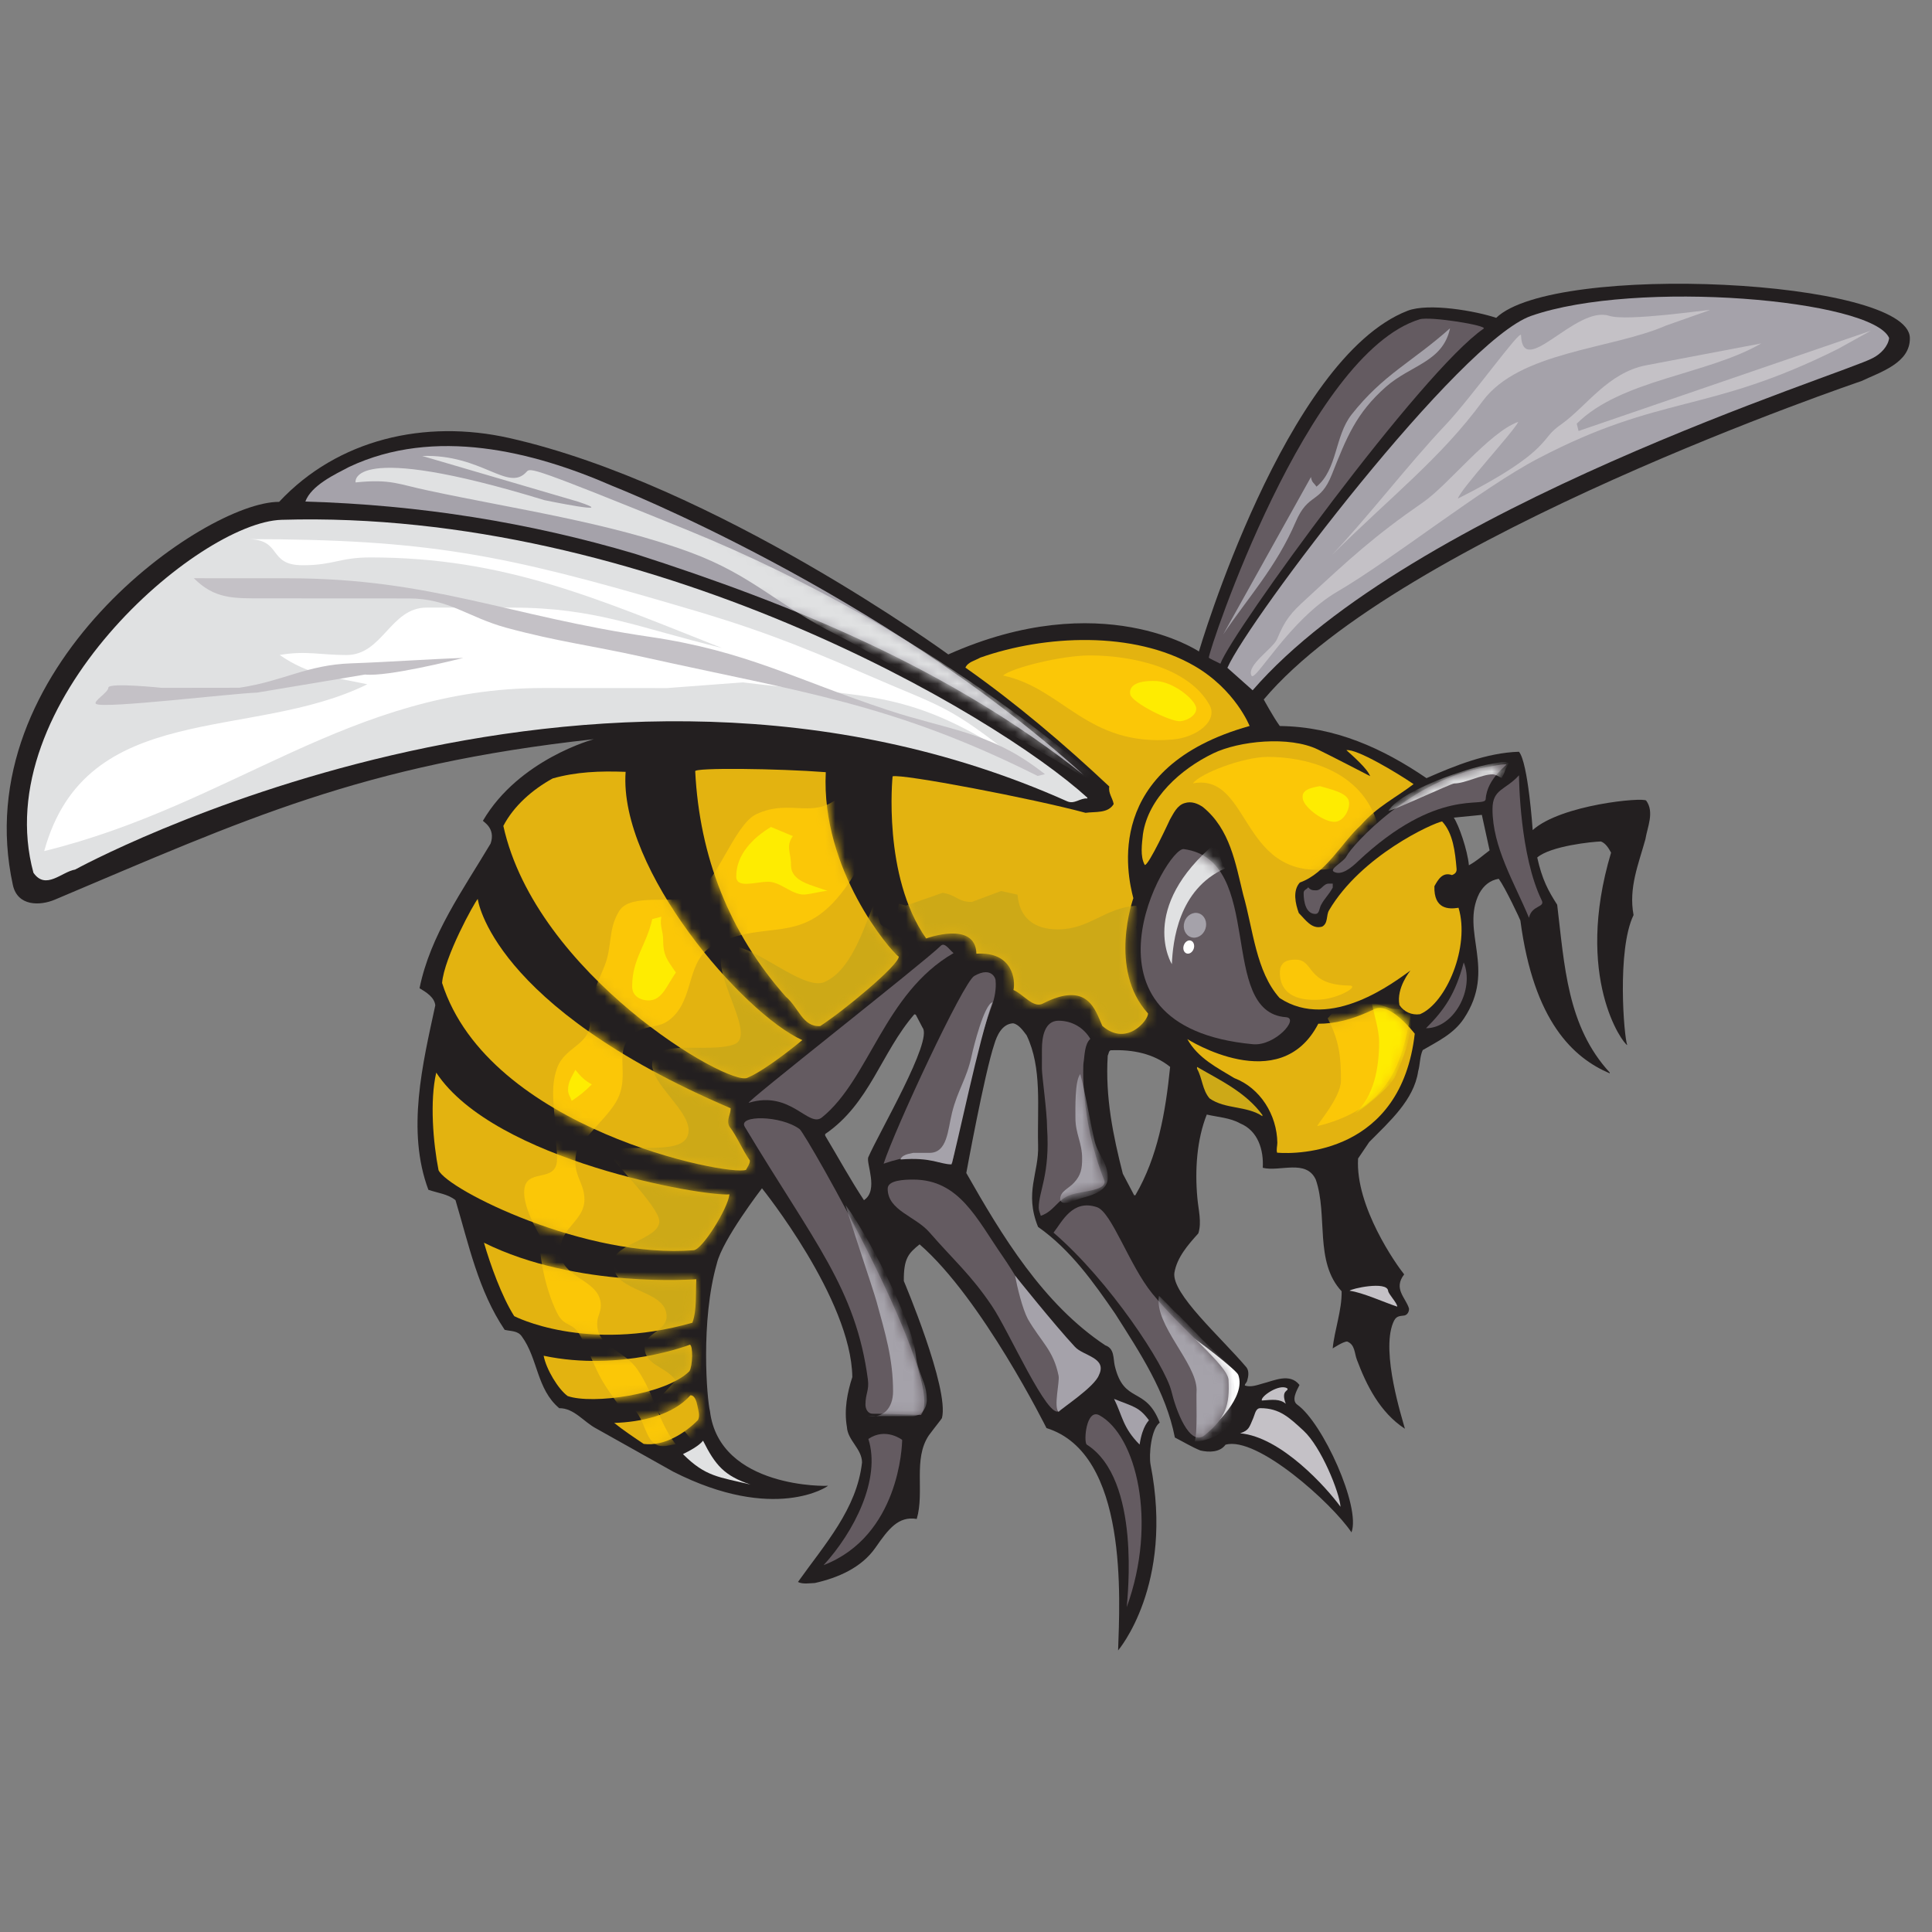 <svg xmlns:xlink="http://www.w3.org/1999/xlink" xmlns="http://www.w3.org/2000/svg" version="1.1" viewBox="0 0 200 200" height="200px" width="200px">
    
    <rect x="0" y="0" width="200" height="200" fill="#808080" stroke="none"/>
    
    <title>alabama-st</title>
    <desc>Created with Sketch.</desc>
    <defs>
        <path id="path-1" d="M11.645,0.036 C13.922,-0.176 16.504,2.731 15.064,2.835 C7.92,3.349 12.992,19.098 4.485,20.237 C2.681,20.478 -7.868,1.855 11.645,0.036 Z"></path>
        <path id="path-3" d="M4.559,31.928 C13.394,36.091 23.58,33.552 31.812,29.955 C31.812,29.955 59.578,19.04 80.604,0.017 C66.68,11.068 50.585,17.642 34.119,22.936 C23.224,26.163 11.865,27.999 0.019,28.337 C0.639,30.029 3.113,31.165 4.559,31.928 Z"></path>
        <path id="path-5" d="M0.397,18.467 C6.416,9.332 28.173,5.619 30.754,5.864 C30.566,4.358 27.939,0.157 27.053,0.085 C15.959,-0.825 1.582,6.324 0.634,8.368 C0.078,11.196 -0.287,15.537 0.397,18.467 L0.397,18.467 Z"></path>
        <path id="path-7" d="M3.709,28.112 C3.709,28.112 5.049,17.059 29.888,6.446 C29.908,5.765 29.397,5.227 29.768,4.546 C30.593,3.472 31.087,2.15 31.871,1.056 C31.933,0.767 31.623,0.355 31.479,0.067 C29.641,-0.613 4.839,4.268 0.018,19.415 C0.226,22.078 3.38,27.782 3.709,28.112 L3.709,28.112 Z"></path>
        <path id="path-9" d="M0.008,9.552 C9.644,4.773 21.991,5.775 21.991,5.775 C21.907,4.309 22.06,2.571 21.585,1.271 C10.497,-1.89 3.138,1.953 3.138,1.953 C1.86,3.955 0.666,7.281 0.008,9.552 Z"></path>
        <path id="path-11" d="M5.129,31.05 C7.544,31.73 9.975,31.837 12.678,31.732 C11.95,21.572 24.852,6.707 30.967,3.961 C30.967,3.961 27.312,0.908 25.289,0.063 C23.369,-0.905 3.406,10.752 0.02,26.136 C1.095,28.199 3.023,29.895 5.129,31.05 L5.129,31.05 Z"></path>
        <path id="path-13" d="M0.01,4.491 C8.01,2.806 15.146,5.638 15.146,5.638 C15.496,5.555 15.433,3.408 15.102,2.893 C12.648,0.45 5.033,-0.568 2.496,0.32 C1.526,1.023 0.278,3.079 0.01,4.491 L0.01,4.491 Z"></path>
        <path id="path-15" d="M7.907,5.068 C8.361,5.088 8.546,4.428 8.629,3.994 C8.711,3.52 8.937,2.982 8.69,2.509 C7.306,1.105 5.137,-0.233 3.073,0.037 C2.145,0.658 0.905,1.488 0.018,2.21 C2.722,2.291 6.068,2.985 7.907,5.068 Z"></path>
        <path id="path-17" d="M13.53,26.313 C13.026,16.208 20.174,7.877 21.085,7.21 C21.042,6.302 15.428,1.637 12.949,0.029 C11.113,-0.073 10.729,1.961 9.388,3.077 C3.532,9.685 0.462,17.571 0.013,26.405 C-0.131,26.798 8.615,26.694 13.53,26.313 L13.53,26.313 Z"></path>
        <path id="path-19" d="M0.113,26.675 C1.042,26.964 14.579,24.388 20.088,22.899 C21.12,23.043 22.4,22.815 22.999,23.805 C22.896,24.424 22.422,24.941 22.547,25.621 C17.823,30.062 12.872,34.255 7.653,37.932 C7.921,38.53 8.665,38.654 9.181,38.963 C15.911,41.332 25.056,41.737 31.328,38.123 C35.594,35.663 37.072,31.889 37.072,31.889 C21.829,27.619 24.418,16.436 25.036,14.062 C25.036,14.062 22.402,6.668 26.556,2.132 C26.616,1.492 24.383,-1.37 21.829,0.835 C21.077,2.509 20.321,5.534 15.658,3.151 C14.672,2.646 13.657,4.121 12.626,4.556 C12.852,5.538 12.57,8.564 8.789,8.315 C8.696,11.781 3.589,9.893 3.589,9.893 C-0.947,16.324 0.113,26.675 0.113,26.675 L0.113,26.675 Z"></path>
        <path id="path-21" d="M7.403,27.022 C10.084,28.325 15.299,28.862 18.253,27.434 C19.497,26.833 23.667,24.675 23.667,24.675 C23.377,25.46 21.85,26.785 21.21,27.363 C22.284,27.527 26.512,24.983 28.163,23.847 C26.326,22.445 24.361,21.496 22.708,19.599 C20.686,17.763 19.133,14.638 16.389,13.659 C15.624,12.813 15.933,11.451 16.283,10.501 C16.985,9.799 17.625,8.787 18.699,9.096 C19.338,9.447 19.1,10.251 19.409,10.777 C22.757,16.465 30.147,19.801 31.117,19.986 C32.251,18.767 32.467,16.829 32.612,15.116 C32.653,14.764 32.489,14.557 32.136,14.433 C31.147,14.785 30.691,13.938 30.319,13.278 C30.251,10.877 31.806,10.883 32.817,11.048 C34.022,7.057 31.571,1.183 28.824,0.029 C27.98,-0.094 27.154,0.278 26.701,0.98 C26.348,2.755 27.84,4.552 27.84,4.552 C26.272,3.439 19.587,-1.796 14.296,1.705 C11.839,4.448 11.558,8.812 10.527,12.404 C9.724,15.666 9.169,19.174 6.365,21.467 C5.827,21.839 5.168,22.107 4.466,21.881 C3.681,21.655 3.31,20.809 2.938,20.169 C2.938,20.169 0.705,15.32 0.333,15.486 C-0.161,16.374 0.046,17.694 0.15,18.685 C0.711,22.42 4.069,25.404 7.403,27.022 L7.403,27.022 Z"></path>
        <path id="path-23" d="M13.572,13.391 C15.261,13.39 17.034,13.78 19.398,14.913 C21.016,15.689 23.558,12.358 23.558,12.358 C22.134,-0.027 11.519,-0.145 9.311,0.042 C9.207,0.332 9.333,0.745 9.333,1.075 C9.292,3.944 7.581,6.73 4.878,7.764 C3.146,8.818 1.107,9.821 0.014,11.803 C0.014,11.803 9.593,5.693 13.572,13.391 L13.572,13.391 Z"></path>
        <path id="path-25" d="M13.572,13.391 C15.261,13.39 17.034,13.78 19.398,14.913 C21.016,15.689 23.558,12.358 23.558,12.358 C22.134,-0.027 11.519,-0.145 9.311,0.042 C9.207,0.332 9.333,0.745 9.333,1.075 C9.292,3.944 7.581,6.73 4.878,7.764 C3.146,8.818 1.107,9.821 0.014,11.803 C0.014,11.803 9.593,5.693 13.572,13.391 L13.572,13.391 Z"></path>
        <path id="path-27" d="M1.069,11.16 C2.233,8.938 2.449,7.284 2.446,4.732 C2.446,2.89 -0.268,-0.065 0.027,0.008 C8.51,2.083 8.882,7.989 9.877,12.478 L9.705,13.802 C9.185,13.849 8.885,13.991 8.365,13.991 C5.602,13.993 2.883,13.38 1.069,11.16 L1.069,11.16 Z"></path>
        <path id="path-29" d="M17.969,11.248 C18.215,11.248 15.985,9.861 15.843,7.649 C15.777,6.645 10.891,9.021 2.553,1.14 C1.927,0.548 0.916,-0.298 0.139,0.12 C-0.404,0.399 1.137,1.151 1.418,1.708 C1.981,2.839 8.251,9.786 15.982,10.966 C16.663,11.069 17.283,11.248 17.969,11.248 L17.969,11.248 Z"></path>
        <path id="path-31" d="M13.318,0.158 C15.16,0.157 16.475,0.079 18.318,0.026 C21.134,3.366 6.405,29.143 5.772,29.615 C3.831,31.064 -0.65,31.088 0.086,29.861 C7.275,17.877 11.572,13.149 12.832,3.707 C12.982,2.586 12.582,2.238 12.581,1.105 C12.58,0.632 12.843,0.158 13.318,0.158 L13.318,0.158 Z"></path>
        <path id="path-33" d="M5.36,18.328 C4.689,19.467 3.492,20.205 2.069,20.206 C0.646,20.206 0.35,18.573 0.349,17.261 C0.349,16.469 0.348,16.023 0.348,15.232 C0.348,14.489 0.883,10.776 0.882,9.119 C1.203,4.285 0.019,2.56 0.018,0.853 C0.018,0.531 0.153,0.308 0.233,0.011 C1.656,0.505 1.925,1.717 3.348,2.187 C4.583,2.607 7.229,2.604 6.779,3.744 C4.253,10.14 4.645,15.759 4.645,15.759 C4.78,16.575 4.742,17.759 5.36,18.328 Z"></path>
        <path id="path-35" d="M4.511,23.863 C1.98,24.707 0.922,22.378 0.021,21.225 C5.826,16.237 11.579,7.465 12.23,4.788 C12.678,2.896 14.099,-1.016 15.676,0.265 C17.835,2.016 18.27,3.377 18.136,5.985 C18.062,7.476 13.307,11.151 10.243,14.918 C7.842,17.873 6.041,23.352 4.511,23.863 Z"></path>
    </defs>
    <g fill-rule="evenodd" fill="none" stroke-width="1" stroke="none" id="alabama-st">
        <g id="alabama-st_BGD">
            <g transform="translate(0, 27)" id="alabama-st">
                <g transform="translate(100, 73.117) scale(-1, 1) rotate(-180) translate(-100, -73.117) translate(0, 0.55)" id="g10">
                    <g transform="translate(0, -0)" id="g12">
                        <g fill-rule="nonzero" transform="translate(0, -0)" id="g14">
                            <g transform="translate(0, -0)" id="g16-Clipped">
                                <g transform="translate(0.301, 0.301)" id="g16">
                                    <path fill="#231F20" id="path28" d="M28.592,120.43 C20.907,120.467 -3.869,103.225 1.031,80.768 C1.513,78.558 3.825,78.596 5.38,79.253 C25.051,87.562 37.155,93.229 61.172,95.863 C61.172,95.863 53.418,93.787 49.695,87.424 C49.648,87.342 51.051,86.697 50.488,85.061 C47.615,80.234 44.249,75.592 43.13,70.083 C43.79,69.69 44.678,69.153 44.76,68.306 C43.455,62.28 41.759,55.326 44.045,49.216 C44.995,48.885 46.068,48.781 46.852,48.141 C48.232,43.516 49.218,38.769 51.941,34.722 C52.56,34.557 53.282,34.66 53.715,34.04 C55.405,31.727 55.239,28.591 57.59,26.607 C59.138,26.626 60.13,25.17 61.451,24.488 L69.392,20.036 C79.868,14.713 85.466,18.528 85.412,18.584 C85.466,18.528 74.181,18.245 73.193,26.307 C72.884,27.526 72.202,35.631 73.907,41.587 C74.476,44.044 78.578,49.371 78.578,49.371 C78.578,49.371 87.825,37.905 87.931,29.828 C87.414,28.239 87.062,26.465 87.37,24.668 C87.452,23.265 88.917,22.418 88.937,20.994 C88.397,16.164 85.072,12.514 82.303,8.616 C82.799,8.366 83.501,8.49 84.058,8.511 C86.431,9.046 88.877,10.08 90.334,12.18 C91.681,14.12 92.702,15.454 94.601,15.143 C95.429,17.949 94.2,21.341 95.853,23.796 C96.432,24.58 97.194,25.518 97.211,25.587 C97.99,28.636 93.262,39.773 93.262,39.773 C93.243,42.111 93.739,42.64 94.896,43.568 C101.373,37.95 108.03,24.55 108.03,24.55 C116.538,21.898 115.613,6.777 115.445,1.534 C115.445,1.534 121.257,8.28 118.806,20.762 C118.612,21.749 118.866,24.492 119.754,25.112 C118.27,28.95 116.04,26.982 115.093,31.028 C114.928,31.791 115.073,32.782 114.124,33.112 C107.667,37.39 103.378,44.533 99.73,50.954 C99.73,50.954 101.615,61.272 102.628,64.285 C102.897,65.193 103.434,66.389 104.57,66.451 C105.168,66.347 105.622,65.665 105.972,65.211 C107.6,61.825 107.061,57.781 107.162,53.818 C107.263,50.95 105.716,48.944 107.157,45.376 C110.54,43.001 112.931,39.594 115.138,36.394 C117.715,32.326 120.396,28.32 121.32,23.573 C122.208,23.118 123.055,22.601 123.96,22.229 C124.848,22.023 125.982,22.022 126.562,22.826 C129.806,23.757 137.562,16.791 139.603,13.754 C140.595,16.375 136.624,25.109 133.995,26.97 C133.345,27.43 133.935,28.435 134.222,29.012 C133.214,30.292 131.582,29.448 130.404,29.16 C129.828,28.995 129.166,28.748 128.568,28.955 C128.549,29.141 128.754,29.243 128.797,29.429 C128.939,29.883 129.024,30.44 128.734,30.833 C126.034,34.013 120.989,38.441 121.271,40.62 C121.539,42.21 122.654,43.489 123.75,44.705 C124.121,45.861 123.752,47.161 123.649,48.379 C123.383,51.269 123.591,54.406 124.624,57.005 C125.78,56.737 127.04,56.674 128.07,56.095 C129.929,55.33 130.525,53.349 130.421,51.492 C132.194,51.056 134.919,52.417 135.908,50.27 C137.187,46.575 135.739,41.767 138.584,38.71 C138.625,36.77 137.827,34.63 137.66,32.793 C137.66,32.793 138.767,33.529 139.161,33.508 C139.986,33.178 139.901,32.291 140.169,31.609 C141.137,29.029 142.536,26.173 145.135,24.479 C144.867,25.511 142.651,32.325 143.905,35.432 C144.197,36.153 144.465,36.127 145.105,36.208 C145.414,36.291 145.58,36.621 145.558,36.931 C145.209,38.066 143.908,38.968 145.058,40.46 C144.252,41.452 139.991,47.472 140.287,52.455 L141.445,54.166 C143.531,56.271 146.069,58.519 146.504,61.47 C146.712,62.192 146.671,63.017 146.98,63.678 C148.488,64.564 150.163,65.331 151.235,66.936 C154.667,72.083 150.849,75.935 152.833,79.896 C153.306,80.742 153.962,81.265 154.85,81.41 C155.539,80.461 157.078,77.175 157.089,77.089 C158.471,66.624 162.582,62.863 166.337,61.271 L166.34,61.353 C161.926,66.144 161.658,72.43 160.898,78.725 C159.972,80.171 159.341,81.321 158.832,83.615 C160.218,84.811 164.558,85.254 165.427,85.274 C165.921,85.088 166.23,84.572 166.476,84.118 C162.62,71.208 167.717,64.322 168.151,64.198 C167.821,64.941 167.053,74.061 168.805,77.656 C168.269,80.484 169.346,83.002 170.029,85.499 C170.237,86.778 170.98,88.305 170.114,89.503 C169.824,89.874 161.295,89.097 158.362,86.452 C158.362,86.452 157.892,93.449 156.941,94.562 C153.596,94.461 150.281,93.106 147.37,91.829 C142.853,94.907 137.923,97.16 132.183,97.226 C131.503,98.155 130.492,100.028 130.522,99.972 C144.67,116.796 192.39,132.933 192.39,132.933 C194.33,133.86 197.468,134.8 197.407,137.408 C197.274,143.5 160.554,145.261 154.585,139.479 C152.519,140.182 147.592,141.057 145.414,140.213 C132.741,135.303 123.81,104.943 123.81,104.943 C123.81,104.943 113.749,111.72 97.866,104.637 C97.866,104.637 73.76,122.236 52.414,127.04 C43.69,129.003 34.665,126.927 28.592,120.43 Z M153.099,88.028 L153.902,84.353 C153.159,83.797 152.585,83.262 151.759,82.808 C151.617,84.377 150.724,86.948 150.196,87.741 L153.099,88.028 Z M85.12,54.988 C89.745,58.143 90.905,63.405 94.354,67.386 L94.499,67.345 L95.2,66.003 C96.296,64.66 90.713,55.191 89.577,52.571 C89.37,51.911 90.648,49.206 89.181,48.175 L89.14,48.134 C87.717,50.281 86.46,52.593 85.12,54.824 L85.12,54.988 Z M114.66,63.658 C116.972,63.759 119.139,63.304 120.831,61.94 C120.353,57.194 119.544,52.613 117.23,48.651 L117.106,48.651 L115.932,50.881 C114.943,54.762 114.1,58.787 114.371,63.101 C114.475,63.286 114.454,63.555 114.66,63.658 Z"></path>
                                    <path fill="#645B61" id="path30" d="M129.404,64.285 C131.681,64.073 134.263,66.98 132.823,67.083 C125.679,67.597 130.751,83.347 122.244,84.485 C120.44,84.727 109.892,66.103 129.404,64.285 L129.404,64.285"></path>
                                </g>
                            </g>
                        </g>
                        <g transform="translate(116.814, 63.717)" id="g32">
                            <g transform="translate(0, -0)" id="g34-Clipped">
                                <g transform="translate(1.246, 0.832)" id="g34">
                                    <g id="g40-Clipped">
                                        <mask fill="white" id="mask-2">
                                            <use xlink:href="#path-1"></use>
                                        </mask>
                                        <g id="path42"></g>
                                        <g fill-rule="nonzero" fill="#E0E1E2" mask="url(#mask-2)" id="g40">
                                            <g id="path46" transform="translate(2.46, 8.308)">
                                                <path d="M5.425,12.642 C5.425,12.642 5.827,10.49 6.286,9.924 C1.454,7.769 0.894,2.348 0.79,0.017 C0.79,0.017 -2.801,5.786 5.425,12.642 L5.425,12.642"></path>
                                            </g>
                                        </g>
                                    </g>
                                </g>
                            </g>
                        </g>
                        <g fill-rule="nonzero" transform="translate(1.77, 81.416)" id="g48">
                            <g transform="translate(0, -0)" id="g50-Clipped">
                                <g transform="translate(1.015, 0.132)" id="g50">
                                    <path fill="#E0E1E2" id="path56" d="M26.365,37.325 C64.184,38.439 100.126,17.34 109.778,8.562 L109.778,8.479 C109.015,8.542 108.454,7.843 107.673,8.191 C58.129,30.311 4.99,1.118 4.99,1.118 C3.607,0.892 1.95,-1.049 0.676,0.791 C-4.091,18.337 17.763,37.071 26.365,37.325 L26.365,37.325"></path>
                                    <path fill="#A5A2AA" id="path58" d="M33.364,42.805 C42.199,46.968 52.385,44.429 60.617,40.832 C60.617,40.832 88.383,29.917 109.409,10.894 C95.485,21.945 79.39,28.519 62.924,33.813 C52.029,37.04 40.67,38.876 28.824,39.214 C29.444,40.906 31.918,42.042 33.364,42.805 L33.364,42.805"></path>
                                </g>
                            </g>
                        </g>
                        <g transform="translate(30.088, 92.035)" id="g60">
                            <g transform="translate(0, -0)" id="g62-Clipped">
                                <g transform="translate(1.501, 0.389)" id="g62">
                                    <g id="g68-Clipped">
                                        <mask fill="white" id="mask-4">
                                            <use xlink:href="#path-3"></use>
                                        </mask>
                                        <g id="path70"></g>
                                        <g fill-rule="nonzero" fill="#E0E1E2" mask="url(#mask-4)" id="g68">
                                            <g id="path74" transform="translate(5.193, -2.132)">
                                                <path d="M6.93,35.19 L23.08,30.454 C27.544,28.967 19.57,30.618 19.57,30.618 C-0.849,36.869 0.027,32.452 0.027,32.452 C3.715,32.828 4.431,32.258 7.63,31.594 C16.411,29.716 26.34,28.296 34.695,25.205 C41.15,22.816 43.625,19.786 49.979,16.606 C53.76,14.712 78.772,0.008 78.772,0.008 C77.827,0.954 61.191,16.63 34.156,27.612 C18.25,34.073 18.117,33.985 17.733,33.554 C15.816,31.403 13.141,35.394 6.93,35.19 L6.93,35.19"></path>
                                            </g>
                                        </g>
                                    </g>
                                </g>
                            </g>
                        </g>
                        <g fill-rule="nonzero" fill="#E3B310" transform="translate(44.248, 42.478)" id="g76">
                            <g transform="translate(0, -0)" id="g78-Clipped">
                                <g transform="translate(0.515, 0.7)" id="g78">
                                    <path id="path84" d="M0.397,18.467 C6.416,9.332 28.173,5.619 30.754,5.864 C30.566,4.358 27.939,0.157 27.053,0.085 C15.959,-0.825 1.582,6.324 0.634,8.368 C0.078,11.196 -0.287,15.537 0.397,18.467 L0.397,18.467"></path>
                                </g>
                            </g>
                        </g>
                        <g transform="translate(44.248, 42.478)" id="g86">
                            <g transform="translate(0, -0)" id="g88-Clipped">
                                <g transform="translate(0.515, 0.7)" id="g88">
                                    <g id="g94-Clipped">
                                        <mask fill="white" id="mask-6">
                                            <use xlink:href="#path-5"></use>
                                        </mask>
                                        <g id="path96"></g>
                                        <g fill-rule="nonzero" mask="url(#mask-6)" id="g94">
                                            <g transform="translate(9.483, -20.962)">
                                                <path fill="#CDA917" id="path100" d="M37.093,55.023 C36.574,55.259 36.717,56.961 36.149,57.103 C35.06,54.409 33.735,50.25 31.039,49.164 C28.58,48.173 22.107,54.653 20.641,52.384 C19.222,50.21 24.182,43.636 21.77,42.739 C19.17,41.748 13.262,43.454 13.26,40.664 C13.259,38.584 17.04,35.934 17.038,33.855 C17.036,30.924 11.034,32.675 8.339,31.59 C9.094,30.313 14.008,25.536 14.008,24.024 C14.007,22.227 9.279,21.663 9.278,19.866 C9.277,17.029 14.76,17.404 14.759,14.568 C14.758,13.055 12.489,12.867 12.488,11.356 C12.487,9.511 14.661,9.415 15.701,7.949 L13.431,5.492 C14.516,2.844 16.455,4.545 18.155,0.006 C18.392,0.667 19.857,1.328 19.858,2.086 C19.86,4.638 18.347,5.962 18.348,8.516 C18.353,17.024 19.68,22.507 24.977,29.312 C27.06,32.006 27.013,34.7 29.71,36.684 C32.499,38.762 34.06,40.134 36.142,42.921 C38.081,45.52 41.628,46.086 41.629,49.347 C41.631,52.278 39.598,53.556 37.093,55.023 L37.093,55.023"></path>
                                                <path fill="#FBC707" id="path102" d="M36.15,58.427 C30.853,54.459 25.937,56.021 19.885,53.141 C16.575,51.583 17.848,47.327 14.965,45.202 C13.924,44.446 12.884,44.73 11.749,44.069 C8.817,42.321 10.328,38.87 8.53,35.94 C7.205,33.765 5.314,32.726 5.313,30.173 C5.312,28.613 6.257,27.856 6.256,26.297 C6.255,24.121 3.796,23.367 3.794,21.193 C3.794,18.498 7.954,18.402 7.952,15.706 C7.951,14.95 7.573,14.572 7.573,13.815 C7.572,11.358 10.361,11.119 11.731,9.086 C13.62,6.296 13.713,4.026 15.697,1.33 C15.177,1.284 14.894,1.142 14.374,1.143 C12.72,1.143 12.673,3.223 11.728,4.548 C9.508,7.622 7.665,9.088 5.871,12.493 C5.02,14.101 5.73,15.424 4.928,17.032 C3.652,19.632 0.015,24.125 0.016,27.056 C0.018,29.751 3.42,27.811 3.421,30.504 C3.423,31.735 3.234,32.397 3.234,33.626 C3.236,35.989 5.458,36.744 6.263,38.966 C7.067,41.187 6.832,42.653 6.833,45.016 C6.834,47.522 9.482,48.041 10.429,50.309 C11.233,52.342 10.951,53.902 12.134,55.792 C13.316,57.683 15.396,57.209 17.429,58.059 C19.84,59.097 20.409,61.13 22.726,62.216 C26.368,63.916 28.92,63.915 32.938,63.912 C35.16,63.911 36.009,60.649 36.15,58.427 L36.15,58.427"></path>
                                            </g>
                                        </g>
                                    </g>
                                </g>
                            </g>
                        </g>
                        <g fill-rule="nonzero" fill="#E3B310" transform="translate(44.248, 51.327)" id="g104">
                            <g transform="translate(0, -0)" id="g106-Clipped">
                                <g transform="translate(1.499, 0.185)" id="g106">
                                    <path id="path112" d="M3.709,28.112 C3.709,28.112 5.049,17.059 29.888,6.446 C29.908,5.765 29.397,5.227 29.768,4.546 C30.593,3.472 31.087,2.15 31.871,1.056 C31.933,0.767 31.623,0.355 31.479,0.067 C29.641,-0.613 4.839,4.268 0.018,19.415 C0.226,22.078 3.38,27.782 3.709,28.112 L3.709,28.112"></path>
                                </g>
                            </g>
                        </g>
                        <g transform="translate(44.248, 51.327)" id="g114">
                            <g transform="translate(0, -0)" id="g116-Clipped">
                                <g transform="translate(1.499, 0.185)" id="g116">
                                    <g id="g122-Clipped">
                                        <mask fill="white" id="mask-8">
                                            <use xlink:href="#path-7"></use>
                                        </mask>
                                        <g id="path124"></g>
                                        <g fill-rule="nonzero" mask="url(#mask-8)" id="g122">
                                            <g transform="translate(10.003, -29.68)">
                                                <path fill="#CDA917" id="path128" d="M35.59,55.027 C35.071,55.264 35.213,56.966 34.646,57.108 C33.557,54.414 32.232,50.254 29.536,49.168 C27.077,48.177 20.604,54.657 19.137,52.388 C17.719,50.215 22.679,43.641 20.267,42.744 C17.666,41.752 11.758,43.458 11.757,40.669 C11.755,38.589 15.536,35.939 15.535,33.859 C15.533,30.928 9.531,32.68 6.835,31.594 C7.591,30.318 12.505,25.541 12.504,24.028 C12.503,22.232 7.776,21.666 7.775,19.871 C7.774,17.034 13.257,17.408 13.256,14.573 C13.255,13.059 10.986,12.872 10.985,11.359 C10.984,9.516 13.158,9.419 14.198,7.953 L11.928,5.496 C13.013,2.848 14.952,4.549 16.652,0.011 C16.888,0.672 18.354,1.333 18.354,2.09 C18.356,4.643 16.844,5.967 16.845,8.519 C16.85,17.029 18.177,22.512 23.474,29.317 C25.556,32.01 25.51,34.704 28.207,36.688 C30.996,38.767 32.557,40.137 34.639,42.926 C36.578,45.525 40.124,46.09 40.125,49.352 C40.128,52.283 38.095,53.56 35.59,55.027 L35.59,55.027"></path>
                                                <path fill="#FBC707" id="path130" d="M34.646,58.432 C29.349,54.463 24.434,56.026 18.381,53.146 C15.072,51.587 16.345,47.332 13.461,45.206 C12.421,44.45 11.381,44.734 10.246,44.073 C7.314,42.325 9.771,39.63 7.973,36.699 C6.647,34.526 3.811,32.73 3.809,30.178 C3.809,28.618 4.753,27.861 4.753,26.3 C4.751,24.126 2.293,23.372 2.291,21.197 C2.29,18.502 6.45,18.406 6.449,15.711 C6.448,14.955 6.07,14.577 6.07,13.82 C6.068,11.362 8.858,11.124 10.227,9.09 C12.117,6.3 12.21,4.031 14.194,1.335 C13.674,1.288 13.391,1.146 12.87,1.148 C11.216,1.148 11.17,3.227 10.225,4.552 C8.004,7.625 6.162,9.093 4.368,12.497 C3.517,14.105 4.227,15.429 3.424,17.037 C2.149,19.637 0.022,20.914 0.024,23.845 C0.025,26.539 1.917,27.814 1.918,30.509 C1.919,31.739 1.73,32.402 1.731,33.631 C1.732,35.994 1.119,38.075 1.923,40.295 C2.728,42.517 5.329,42.657 5.33,45.021 C5.33,47.526 7.979,48.045 8.925,50.314 C9.73,52.346 9.447,53.907 10.631,55.797 C11.813,57.687 13.893,57.213 15.926,58.063 C18.337,59.102 18.906,61.134 21.223,62.22 C24.864,63.92 27.417,63.919 31.435,63.917 C33.657,63.916 34.506,60.653 34.646,58.432 L34.646,58.432"></path>
                                            </g>
                                        </g>
                                    </g>
                                </g>
                            </g>
                        </g>
                        <g fill-rule="nonzero" fill="#E3B310" transform="translate(49.558, 33.628)" id="g132">
                            <g transform="translate(0, -0)" id="g134-Clipped">
                                <g transform="translate(0.534, 0.858)" id="g134">
                                    <path id="path140" d="M0.008,9.552 C9.644,4.773 21.991,5.775 21.991,5.775 C21.907,4.309 22.06,2.571 21.585,1.271 C10.497,-1.89 3.138,1.953 3.138,1.953 C1.86,3.955 0.666,7.281 0.008,9.552 L0.008,9.552"></path>
                                </g>
                            </g>
                        </g>
                        <g transform="translate(49.558, 33.628)" id="g142">
                            <g transform="translate(0, -0)" id="g144-Clipped">
                                <g transform="translate(0.534, 0.858)" id="g144">
                                    <g id="g150-Clipped">
                                        <mask fill="white" id="mask-10">
                                            <use xlink:href="#path-9"></use>
                                        </mask>
                                        <g id="path152"></g>
                                        <g fill-rule="nonzero" mask="url(#mask-10)" id="g150">
                                            <g transform="translate(5.657, -12.653)">
                                                <path fill="#CDA917" id="path156" d="M35.59,55.027 C35.071,55.264 35.213,56.966 34.646,57.108 C33.557,54.414 32.232,50.254 29.536,49.168 C27.077,48.177 20.604,54.657 19.137,52.388 C17.719,50.215 22.679,43.641 20.267,42.744 C17.666,41.752 11.758,43.458 11.757,40.669 C11.755,38.589 15.536,35.939 15.535,33.859 C15.533,30.928 9.531,32.68 6.835,31.594 C7.591,30.318 12.505,25.541 12.504,24.028 C12.503,22.232 7.776,21.666 7.775,19.871 C7.774,17.034 13.257,17.408 13.256,14.573 C13.255,13.059 10.986,12.872 10.985,11.359 C10.984,9.516 13.158,9.419 14.198,7.953 L11.928,5.496 C13.013,2.848 14.952,4.549 16.652,0.011 C16.888,0.672 18.354,1.333 18.354,2.09 C18.356,4.643 16.844,5.967 16.845,8.519 C16.85,17.029 18.177,22.512 23.474,29.317 C25.556,32.01 25.51,34.704 28.207,36.688 C30.996,38.767 32.557,40.137 34.639,42.926 C36.578,45.525 40.124,46.09 40.125,49.352 C40.128,52.283 38.095,53.56 35.59,55.027 L35.59,55.027"></path>
                                                <path fill="#FBC707" id="path158" d="M34.646,58.432 C29.349,54.463 24.434,56.026 18.381,53.146 C15.072,51.587 16.345,47.332 13.461,45.206 C12.421,44.45 11.381,44.734 10.246,44.073 C7.314,42.325 8.825,38.874 7.026,35.943 C5.702,33.77 3.811,32.73 3.809,30.178 C3.809,28.618 4.753,27.861 4.753,26.3 C4.751,24.126 2.293,23.372 2.291,21.197 C2.29,18.502 6.45,18.406 6.449,15.711 C6.448,14.955 6.07,14.577 6.07,13.82 C6.068,11.362 8.858,11.124 10.227,9.09 C12.117,6.3 12.21,4.031 14.194,1.335 C13.674,1.288 13.391,1.146 12.87,1.148 C11.216,1.148 11.17,3.227 10.225,4.552 C8.004,7.625 6.162,9.093 4.368,12.497 C3.517,14.105 2.713,13.349 1.911,14.957 C0.635,17.557 0.022,20.914 0.024,23.845 C0.025,26.539 1.917,27.814 1.918,30.509 C1.919,31.739 1.73,32.402 1.731,33.631 C1.732,35.994 3.954,36.749 4.759,38.97 C5.564,41.192 5.329,42.657 5.33,45.021 C5.33,47.526 7.979,48.045 8.925,50.314 C9.73,52.346 9.447,53.907 10.631,55.797 C11.813,57.687 13.893,57.213 15.926,58.063 C18.337,59.102 18.906,61.134 21.223,62.22 C24.864,63.92 27.417,63.919 31.435,63.917 C33.657,63.916 34.506,60.653 34.646,58.432 L34.646,58.432"></path>
                                            </g>
                                        </g>
                                    </g>
                                </g>
                            </g>
                        </g>
                        <g fill-rule="nonzero" fill="#E3B310" transform="translate(51.327, 60.177)" id="g160">
                            <g transform="translate(0, -0)" id="g162-Clipped">
                                <g transform="translate(0.759, 0.874)" id="g162">
                                    <path id="path168" d="M5.129,31.05 C7.544,31.73 9.975,31.837 12.678,31.732 C11.95,21.572 24.852,6.707 30.967,3.961 C30.967,3.961 27.312,0.908 25.289,0.063 C23.369,-0.905 3.406,10.752 0.02,26.136 C1.095,28.199 3.023,29.895 5.129,31.05 L5.129,31.05"></path>
                                </g>
                            </g>
                        </g>
                        <g transform="translate(51.327, 60.177)" id="g170">
                            <g transform="translate(0, -0)" id="g172-Clipped">
                                <g transform="translate(0.759, 0.874)" id="g172">
                                    <g id="g178-Clipped">
                                        <mask fill="white" id="mask-12">
                                            <use xlink:href="#path-11"></use>
                                        </mask>
                                        <g id="path180"></g>
                                        <g fill-rule="nonzero" mask="url(#mask-12)" id="g178">
                                            <g transform="translate(3.662, -39.217)">
                                                <path fill="#CDA917" id="path184" d="M35.59,55.027 C35.071,55.264 35.213,56.966 34.646,57.108 C33.557,54.414 32.232,50.254 29.536,49.168 C27.077,48.177 20.604,54.657 19.137,52.388 C17.719,50.215 22.679,43.641 20.267,42.744 C17.666,41.752 11.758,43.458 11.757,40.669 C11.755,38.589 15.536,35.939 15.535,33.859 C15.533,30.928 9.531,32.68 6.835,31.594 C7.591,30.318 12.505,25.541 12.504,24.028 C12.503,22.232 7.776,21.666 7.775,19.871 C7.774,17.034 13.257,17.408 13.256,14.573 C13.255,13.059 10.986,12.872 10.985,11.359 C10.984,9.516 13.158,9.419 14.198,7.953 L11.928,5.496 C13.013,2.848 14.952,4.549 16.652,0.011 C16.888,0.672 18.354,1.333 18.354,2.09 C18.356,4.643 16.844,5.967 16.845,8.519 C16.85,17.029 18.177,22.512 23.474,29.317 C25.556,32.01 25.51,34.704 28.207,36.688 C30.996,38.767 32.557,40.137 34.639,42.926 C36.578,45.525 40.124,46.09 40.125,49.352 C40.128,52.283 38.095,53.56 35.59,55.027 L35.59,55.027"></path>
                                                <path fill="#FBC707" id="path186" d="M34.646,58.432 C29.349,54.463 24.434,56.026 18.381,53.146 C15.072,51.587 16.345,47.332 13.461,45.206 C12.421,44.45 11.381,44.734 10.246,44.073 C7.314,42.325 8.825,38.874 7.026,35.943 C5.702,33.77 3.811,32.73 3.809,30.178 C3.809,28.618 4.753,27.861 4.753,26.3 C4.751,24.126 2.293,23.372 2.291,21.197 C2.29,18.502 6.45,18.406 6.449,15.711 C6.448,14.955 6.07,14.577 6.07,13.82 C6.068,11.362 8.858,11.124 10.227,9.09 C12.117,6.3 12.21,4.031 14.194,1.335 C13.674,1.288 13.391,1.146 12.87,1.148 C11.216,1.148 11.17,3.227 10.225,4.552 C8.004,7.625 6.162,9.093 4.368,12.497 C3.517,14.105 4.227,15.429 3.424,17.037 C2.149,19.637 0.022,20.914 0.024,23.845 C0.025,26.539 1.917,27.814 1.918,30.509 C1.919,31.739 1.73,32.402 1.731,33.631 C1.732,35.994 3.954,36.749 4.759,38.97 C5.564,41.192 5.329,42.657 5.33,45.021 C5.33,47.526 5.899,48.614 6.845,50.882 C7.65,52.915 7.179,54.664 8.361,56.554 C9.544,58.444 13.893,57.213 15.926,58.063 C18.337,59.102 18.906,61.134 21.223,62.22 C24.864,63.92 27.417,63.919 31.435,63.917 C33.657,63.916 34.506,60.653 34.646,58.432 L34.646,58.432"></path>
                                            </g>
                                        </g>
                                    </g>
                                </g>
                            </g>
                        </g>
                        <g fill-rule="nonzero" fill="#E3B310" transform="translate(54.867, 26.549)" id="g188">
                            <g transform="translate(0, -0)" id="g190-Clipped">
                                <g transform="translate(1.401, 1.297)" id="g190">
                                    <path id="path196" d="M0.01,4.491 C8.01,2.806 15.146,5.638 15.146,5.638 C15.496,5.555 15.433,3.408 15.102,2.893 C12.648,0.45 5.033,-0.568 2.496,0.32 C1.526,1.023 0.278,3.079 0.01,4.491 L0.01,4.491"></path>
                                </g>
                            </g>
                        </g>
                        <g transform="translate(54.867, 26.549)" id="g198">
                            <g transform="translate(0, -0)" id="g200-Clipped">
                                <g transform="translate(1.401, 1.297)" id="g200">
                                    <g id="g206-Clipped">
                                        <mask fill="white" id="mask-14">
                                            <use xlink:href="#path-13"></use>
                                        </mask>
                                        <g id="path208"></g>
                                        <g fill-rule="nonzero" mask="url(#mask-14)" id="g206">
                                            <g transform="translate(-0.519, -6.012)">
                                                <path fill="#CDA917" id="path212" d="M35.59,55.027 C35.071,55.264 35.213,56.966 34.646,57.108 C33.557,54.414 32.232,50.254 29.536,49.168 C27.077,48.177 20.604,54.657 19.137,52.388 C17.719,50.215 22.679,43.641 20.267,42.744 C17.666,41.752 11.758,43.458 11.757,40.669 C11.755,38.589 15.536,35.939 15.535,33.859 C15.533,30.928 9.531,32.68 6.835,31.594 C7.591,30.318 12.505,25.541 12.504,24.028 C12.503,22.232 7.776,21.666 7.775,19.871 C7.774,17.034 13.257,17.408 13.256,14.573 C13.255,13.059 10.986,12.872 10.985,11.359 C10.984,9.516 13.158,9.419 14.198,7.953 L11.928,5.496 C13.013,2.848 14.952,4.549 16.652,0.011 C16.888,0.672 18.354,1.333 18.354,2.09 C18.356,4.643 16.844,5.967 16.845,8.519 C16.85,17.029 18.177,22.512 23.474,29.317 C25.556,32.01 25.51,34.704 28.207,36.688 C30.996,38.767 32.557,40.137 34.639,42.926 C36.578,45.525 40.124,46.09 40.125,49.352 C40.128,52.283 38.095,53.56 35.59,55.027 L35.59,55.027"></path>
                                                <path fill="#FBC707" id="path214" d="M34.646,58.432 C29.349,54.463 24.434,56.026 18.381,53.146 C15.072,51.587 16.345,47.332 13.461,45.206 C12.421,44.45 11.381,44.734 10.246,44.073 C7.314,42.325 8.825,38.874 7.026,35.943 C5.702,33.77 3.811,32.73 3.809,30.178 C3.809,28.618 4.753,27.861 4.753,26.3 C4.751,24.126 2.293,23.372 2.291,21.197 C2.29,18.502 6.45,18.406 6.449,15.711 C6.448,14.955 6.07,14.577 6.07,13.82 C6.068,11.362 8.858,11.124 10.227,9.09 C12.117,6.3 12.21,4.031 14.194,1.335 C13.674,1.288 13.391,1.146 12.87,1.148 C11.216,1.148 8.901,4.553 7.957,5.877 C5.737,8.951 6.162,9.093 4.368,12.497 C3.517,14.105 4.227,15.429 3.424,17.037 C2.149,19.637 0.022,20.914 0.024,23.845 C0.025,26.539 1.917,27.814 1.918,30.509 C1.919,31.739 1.73,32.402 1.731,33.631 C1.732,35.994 3.954,36.749 4.759,38.97 C5.564,41.192 5.329,42.657 5.33,45.021 C5.33,47.526 7.979,48.045 8.925,50.314 C9.73,52.346 9.447,53.907 10.631,55.797 C11.813,57.687 13.893,57.213 15.926,58.063 C18.337,59.102 18.906,61.134 21.223,62.22 C24.864,63.92 27.417,63.919 31.435,63.917 C33.657,63.916 34.506,60.653 34.646,58.432 L34.646,58.432"></path>
                                            </g>
                                        </g>
                                    </g>
                                </g>
                            </g>
                        </g>
                        <g fill-rule="nonzero" fill="#E3B310" transform="translate(61.947, 23.009)" id="g216">
                            <g transform="translate(0, -0)" id="g218-Clipped">
                                <g transform="translate(1.618, 0.164)" id="g218">
                                    <path id="path224" d="M7.907,5.068 C8.361,5.088 8.546,4.428 8.629,3.994 C8.711,3.52 8.937,2.982 8.69,2.509 C7.306,1.105 5.137,-0.233 3.073,0.037 C2.145,0.658 0.905,1.488 0.018,2.21 C2.722,2.291 6.068,2.985 7.907,5.068 L7.907,5.068"></path>
                                </g>
                            </g>
                        </g>
                        <g transform="translate(61.947, 23.009)" id="g226">
                            <g transform="translate(0, -0)" id="g228-Clipped">
                                <g transform="translate(1.618, 0.164)" id="g228">
                                    <g id="g234-Clipped">
                                        <mask fill="white" id="mask-16">
                                            <use xlink:href="#path-15"></use>
                                        </mask>
                                        <g id="path236"></g>
                                        <g fill-rule="nonzero" mask="url(#mask-16)" id="g234">
                                            <g transform="translate(-7.816, -1.339)">
                                                <path fill="#E3B310" id="path240" d="M35.59,55.027 C35.071,55.264 35.213,56.966 34.646,57.108 C33.557,54.414 32.232,50.254 29.536,49.168 C27.077,48.177 20.604,54.657 19.137,52.388 C17.719,50.215 22.679,43.641 20.267,42.744 C17.666,41.752 11.758,43.458 11.757,40.669 C11.755,38.589 15.536,35.939 15.535,33.859 C15.533,30.928 9.531,32.68 6.835,31.594 C7.591,30.318 12.505,25.541 12.504,24.028 C12.503,22.232 7.776,21.666 7.775,19.871 C7.774,17.034 13.257,17.408 13.256,14.573 C13.255,13.059 10.986,12.872 10.985,11.359 C10.984,9.516 13.158,9.419 14.198,7.953 L11.928,5.496 C13.013,2.848 14.952,4.549 16.652,0.011 C16.888,0.672 18.354,1.333 18.354,2.09 C18.356,4.643 16.844,5.967 16.845,8.519 C16.85,17.029 18.177,22.512 23.474,29.317 C25.556,32.01 25.51,34.704 28.207,36.688 C30.996,38.767 32.557,40.137 34.639,42.926 C36.578,45.525 40.124,46.09 40.125,49.352 C40.128,52.283 38.095,53.56 35.59,55.027 L35.59,55.027"></path>
                                                <path fill="#FBC707" id="path242" d="M34.646,58.432 C29.349,54.463 24.434,56.026 18.381,53.146 C15.072,51.587 16.345,47.332 13.461,45.206 C12.421,44.45 11.381,44.734 10.246,44.073 C7.314,42.325 8.825,38.874 7.026,35.943 C5.702,33.77 3.811,32.73 3.809,30.178 C3.809,28.618 4.753,27.861 4.753,26.3 C4.751,24.126 2.293,23.372 2.291,21.197 C2.29,18.502 6.45,18.406 6.449,15.711 C6.448,14.955 6.07,14.577 6.07,13.82 C6.068,11.362 8.858,11.124 10.227,9.09 C12.117,6.3 12.21,4.031 14.194,1.335 C13.674,1.288 13.391,1.146 12.87,1.148 C11.216,1.148 11.17,3.227 10.225,4.552 C8.004,7.625 6.162,9.093 4.368,12.497 C3.517,14.105 4.227,15.429 3.424,17.037 C2.149,19.637 0.022,20.914 0.024,23.845 C0.025,26.539 1.917,27.814 1.918,30.509 C1.919,31.739 1.73,32.402 1.731,33.631 C1.732,35.994 3.954,36.749 4.759,38.97 C5.564,41.192 5.329,42.657 5.33,45.021 C5.33,47.526 7.979,48.045 8.925,50.314 C9.73,52.346 9.447,53.907 10.631,55.797 C11.813,57.687 13.893,57.213 15.926,58.063 C18.337,59.102 18.906,61.134 21.223,62.22 C24.864,63.92 27.417,63.919 31.435,63.917 C33.657,63.916 34.506,60.653 34.646,58.432 L34.646,58.432"></path>
                                            </g>
                                        </g>
                                    </g>
                                </g>
                            </g>
                        </g>
                        <g fill-rule="nonzero" fill="#E3B310" transform="translate(70.796, 65.487)" id="g244">
                            <g transform="translate(0, -0)" id="g246-Clipped">
                                <g transform="translate(1.159, 0.948)" id="g246">
                                    <path id="path252" d="M13.53,26.313 C13.026,16.208 20.174,7.877 21.085,7.21 C21.042,6.302 15.428,1.637 12.949,0.029 C11.113,-0.073 10.729,1.961 9.388,3.077 C3.532,9.685 0.462,17.571 0.013,26.405 C-0.131,26.798 8.615,26.694 13.53,26.313 L13.53,26.313"></path>
                                </g>
                            </g>
                        </g>
                        <g transform="translate(70.796, 65.487)" id="g254">
                            <g transform="translate(0, -0)" id="g256-Clipped">
                                <g transform="translate(1.159, 0.948)" id="g256">
                                    <g id="g262-Clipped">
                                        <mask fill="white" id="mask-18">
                                            <use xlink:href="#path-17"></use>
                                        </mask>
                                        <g id="path264"></g>
                                        <g fill-rule="nonzero" mask="url(#mask-18)" id="g262">
                                            <g transform="translate(-16.206, -44.601)">
                                                <path fill="#CDA917" id="path268" d="M35.59,55.027 C35.071,55.264 35.213,56.966 34.646,57.108 C33.557,54.414 32.232,50.254 29.536,49.168 C27.077,48.177 20.604,54.657 19.137,52.388 C17.719,50.215 22.679,43.641 20.267,42.744 C17.666,41.752 11.758,43.458 11.757,40.669 C11.755,38.589 15.536,35.939 15.535,33.859 C15.533,30.928 9.531,32.68 6.835,31.594 C7.591,30.318 12.505,25.541 12.504,24.028 C12.503,22.232 7.776,21.666 7.775,19.871 C7.774,17.034 13.257,17.408 13.256,14.573 C13.255,13.059 10.986,12.872 10.985,11.359 C10.984,9.516 13.158,9.419 14.198,7.953 L11.928,5.496 C13.013,2.848 14.952,4.549 16.652,0.011 C16.888,0.672 18.354,1.333 18.354,2.09 C18.356,4.643 16.844,5.967 16.845,8.519 C16.85,17.029 18.177,22.512 23.474,29.317 C25.556,32.01 25.51,34.704 28.207,36.688 C30.996,38.767 32.557,40.137 34.639,42.926 C36.578,45.525 40.124,46.09 40.125,49.352 C40.128,52.283 38.095,53.56 35.59,55.027 L35.59,55.027"></path>
                                                <path fill="#FBC707" id="path270" d="M33.135,61.08 C28.025,52.195 24.434,56.026 18.381,53.146 C15.072,51.587 16.345,47.332 13.461,45.206 C12.421,44.45 11.381,44.734 10.246,44.073 C7.314,42.325 8.825,38.874 7.026,35.943 C5.702,33.77 3.811,32.73 3.809,30.178 C3.809,28.618 4.753,27.861 4.753,26.3 C4.751,24.126 2.293,23.372 2.291,21.197 C2.29,18.502 6.45,18.406 6.449,15.711 C6.448,14.955 6.07,14.577 6.07,13.82 C6.068,11.362 8.858,11.124 10.227,9.09 C12.117,6.3 12.21,4.031 14.194,1.335 C13.674,1.288 13.391,1.146 12.87,1.148 C11.216,1.148 11.17,3.227 10.225,4.552 C8.004,7.625 6.162,9.093 4.368,12.497 C3.517,14.105 4.227,15.429 3.424,17.037 C2.149,19.637 0.022,20.914 0.024,23.845 C0.025,26.539 1.917,27.814 1.918,30.509 C1.919,31.739 1.73,32.402 1.731,33.631 C1.732,35.994 3.954,36.749 4.759,38.97 C5.564,41.192 5.329,42.657 5.33,45.021 C5.33,47.526 7.979,48.045 8.925,50.314 C9.73,52.346 9.447,53.907 10.631,55.797 C11.813,57.687 13.893,57.213 15.926,58.063 C18.337,59.102 20.232,65.483 22.548,66.569 C26.19,68.269 28.599,65.809 31.437,68.644 C33.009,70.215 32.995,63.301 33.135,61.08 L33.135,61.08"></path>
                                            </g>
                                        </g>
                                    </g>
                                </g>
                            </g>
                        </g>
                        <g fill-rule="nonzero" fill="#E3B310" transform="translate(90.265, 63.717)" id="g272">
                            <g transform="translate(0, -0)" id="g274-Clipped">
                                <g transform="translate(0.445, 0.637)" id="g274">
                                    <path id="path282" d="M1.69,27.963 C2.619,28.252 16.156,25.677 21.665,24.187 C22.698,24.331 23.977,24.103 24.577,25.093 C24.473,25.712 23.999,26.229 24.124,26.91 C19.401,31.35 14.449,35.543 9.23,39.22 C9.499,39.819 10.242,39.942 10.758,40.251 C17.488,42.62 26.634,43.025 32.905,39.411 C37.171,36.951 38.649,33.177 38.649,33.177 C23.406,28.907 25.995,17.724 26.613,15.351 C26.613,15.351 23.979,7.956 28.133,3.42 C28.193,2.78 25.96,-0.082 23.406,2.123 C22.654,3.797 21.898,6.822 17.236,4.439 C16.249,3.934 15.234,5.409 14.204,5.845 C14.429,6.826 14.147,9.852 10.367,9.603 C10.273,13.069 5.166,11.181 5.166,11.181 C0.631,17.612 1.69,27.963 1.69,27.963 L1.69,27.963"></path>
                                </g>
                            </g>
                        </g>
                        <g transform="translate(92.035, 65.487)" id="g284">
                            <g transform="translate(0, -0)" id="g286-Clipped">
                                <g transform="translate(0.253, 0.155)" id="g286">
                                    <g id="g292-Clipped">
                                        <mask fill="white" id="mask-20">
                                            <use xlink:href="#path-19"></use>
                                        </mask>
                                        <g id="path294"></g>
                                        <g fill-rule="nonzero" fill="#CDA917" mask="url(#mask-20)" id="g292">
                                            <g id="path298" transform="translate(0.547, -1.858)">
                                                <path d="M0.208,15.345 L0.964,15.155 L4.746,16.477 C6.212,16.24 6.306,15.531 7.771,15.53 L10.798,16.663 L12.499,16.284 C12.687,13.873 14.246,12.69 16.658,12.689 C19.966,12.687 21.48,14.908 24.79,15.143 L25.168,14.386 L24.788,12.874 L28.187,3.417 C26.343,1.574 25.066,0.015 22.513,0.017 C19.676,0.018 18.543,2.335 15.896,3.235 C13.155,4.181 10.459,3.427 8.901,5.885 C6.351,9.858 0.015,9.341 0.018,14.021 C0.019,14.352 0.16,15.061 0.208,15.345 L0.208,15.345"></path>
                                            </g>
                                        </g>
                                    </g>
                                </g>
                            </g>
                        </g>
                        <g fill-rule="nonzero" fill="#E3B310" transform="translate(116.814, 65.487)" id="g300">
                            <g transform="translate(0, -0)" id="g302-Clipped">
                                <g transform="translate(1.342, 1.156)" id="g302">
                                    <path id="path310" d="M7.416,28.044 C10.097,29.346 15.312,29.883 18.266,28.455 C19.51,27.854 23.68,25.697 23.68,25.697 C23.39,26.481 21.863,27.806 21.223,28.384 C22.297,28.548 26.525,26.004 28.176,24.868 C26.339,23.466 24.374,22.518 22.721,20.62 C20.699,18.785 19.146,15.659 16.402,14.681 C15.637,13.835 15.946,12.472 16.296,11.522 C16.998,10.82 17.638,9.809 18.712,10.117 C19.351,10.468 19.113,11.273 19.422,11.799 C22.77,17.486 30.16,20.822 31.13,21.007 C32.264,19.789 32.48,17.85 32.625,16.137 C32.666,15.786 32.502,15.578 32.149,15.454 C31.16,15.806 30.704,14.96 30.332,14.3 C30.264,11.898 31.819,11.904 32.83,12.069 C34.035,8.078 31.584,2.205 28.837,1.05 C27.993,0.927 27.167,1.299 26.714,2.001 C26.361,3.776 27.853,5.573 27.853,5.573 C26.285,4.46 19.6,-0.775 14.309,2.727 C11.852,5.47 11.571,9.834 10.54,13.425 C9.737,16.687 9.182,20.196 6.378,22.488 C5.84,22.861 5.181,23.129 4.479,22.903 C3.694,22.676 3.323,21.83 2.951,21.19 C2.951,21.19 0.718,16.342 0.346,16.507 C-0.148,17.395 0.059,18.716 0.163,19.706 C0.724,23.442 4.082,26.426 7.416,28.044 L7.416,28.044"></path>
                                </g>
                            </g>
                        </g>
                        <g transform="translate(116.814, 67.257)" id="g312">
                            <g transform="translate(0, -0)" id="g314-Clipped">
                                <g transform="translate(1.355, 0.408)" id="g314">
                                    <g id="g320-Clipped">
                                        <mask fill="white" id="mask-22">
                                            <use xlink:href="#path-21"></use>
                                        </mask>
                                        <g id="path322"></g>
                                        <g fill-rule="nonzero" fill="#FBC707" mask="url(#mask-22)" id="g320">
                                            <g id="path326" transform="translate(5.302, 14.976)">
                                                <path d="M0.022,8.952 C6.264,10.083 4.744,-1.829 15.146,0.246 C17.302,0.676 19.734,3.175 18.931,5.349 C17.04,10.456 11.465,11.688 7.775,11.69 C5.247,11.691 0.779,9.992 0.022,8.952 L0.022,8.952"></path>
                                            </g>
                                        </g>
                                    </g>
                                </g>
                            </g>
                        </g>
                        <g fill-rule="nonzero" fill="#E3B310" transform="translate(122.124, 53.097)" id="g328">
                            <g transform="translate(0, -0)" id="g330-Clipped">
                                <g transform="translate(0.773, 0.219)" id="g330">
                                    <path id="path336" d="M13.572,13.391 C15.261,13.39 17.034,13.78 19.398,14.913 C21.016,15.689 23.558,12.358 23.558,12.358 C22.134,-0.027 11.519,-0.145 9.311,0.042 C9.207,0.332 9.333,0.745 9.333,1.075 C9.292,3.944 7.581,6.73 4.878,7.764 C3.146,8.818 1.107,9.821 0.014,11.803 C0.014,11.803 9.593,5.693 13.572,13.391 L13.572,13.391"></path>
                                </g>
                            </g>
                        </g>
                        <g transform="translate(122.124, 53.097)" id="g338">
                            <g transform="translate(0, -0)" id="g340-Clipped">
                                <g transform="translate(0.773, 0.219)" id="g340">
                                    <g id="g346-Clipped">
                                        <mask fill="white" id="mask-24">
                                            <use xlink:href="#path-23"></use>
                                        </mask>
                                        <g id="path348"></g>
                                        <g fill-rule="nonzero" fill="#FBC707" mask="url(#mask-24)" id="g346">
                                            <g id="path352" transform="translate(13.473, 2.788)">
                                                <path d="M1.069,11.16 C2.233,8.938 2.449,7.284 2.446,4.732 C2.446,2.89 -0.268,-0.065 0.027,0.008 C8.51,2.083 8.882,7.989 9.877,12.478 L9.705,13.802 C9.185,13.849 8.885,13.991 8.365,13.991 C5.602,13.993 2.883,13.38 1.069,11.16 L1.069,11.16"></path>
                                            </g>
                                        </g>
                                    </g>
                                </g>
                            </g>
                        </g>
                        <g transform="translate(122.124, 53.097)" id="g354">
                            <g transform="translate(0, -0)" id="g356-Clipped">
                                <g transform="translate(0.773, 0.219)" id="g356">
                                    <g id="g362-Clipped">
                                        <mask fill="white" id="mask-26">
                                            <use xlink:href="#path-25"></use>
                                        </mask>
                                        <g id="path364"></g>
                                        <g mask="url(#mask-26)" id="g362">
                                            <g id="g368-Clipped" transform="translate(13.473, 2.788)">
                                                <g>
                                                    <mask fill="white" id="mask-28">
                                                        <use xlink:href="#path-27"></use>
                                                    </mask>
                                                    <g id="path370"></g>
                                                    <g fill-rule="nonzero" fill="#FEEC01" mask="url(#mask-28)" id="g368">
                                                        <g id="path374" transform="translate(3.935, 1.339)">
                                                            <path d="M1.708,11.354 C1.957,10.155 2.462,8.582 2.46,7.382 C2.46,4.752 1.951,1.779 0,0.009 C0.126,-0.027 3.583,2.55 4.157,3.874 C5.05,5.914 5.734,7.544 5.734,9.781 C5.734,10.586 4.75,10.802 3.944,10.802 C3.515,10.803 2.118,11.479 1.708,11.354 L1.708,11.354"></path>
                                                        </g>
                                                    </g>
                                                </g>
                                            </g>
                                        </g>
                                    </g>
                                </g>
                            </g>
                        </g>
                        <g fill-rule="nonzero" transform="translate(122.124, 56.637)" id="g376">
                            <g transform="translate(0, -0)" id="g378-Clipped">
                                <g transform="translate(0.363, 0.478)" id="g378">
                                    <path fill="#CDA917" id="path384" d="M1.429,5.124 C3.802,3.74 6.463,2.52 8.196,0.146 L8.196,0.022 C6.567,1.117 4.337,0.726 2.727,1.862 C1.965,2.75 1.987,3.947 1.429,4.938 L1.429,5.124 L1.429,5.124"></path>
                                    <path fill="#A5A2AA" id="path386" d="M36.015,82.868 C46.908,86.68 71.359,84.559 73.076,80.579 C72.972,79.712 72.198,78.912 71.373,78.499 C68.482,76.892 23.558,63.006 7.185,44.11 L4.572,46.436 C6.8,51.493 28.63,80.283 36.015,82.868 L36.015,82.868"></path>
                                    <path fill="#A5A2AA" id="path390" d="M0.128,20.138 C0.347,20.819 1.014,21.213 1.615,21.018 C2.216,20.822 2.522,20.112 2.301,19.43 C2.08,18.749 1.413,18.355 0.814,18.551 C0.213,18.746 -0.093,19.457 0.128,20.138 L0.128,20.138"></path>
                                    <path fill="#FFFFFF" id="path392" d="M0.055,17.7 C0.175,18.067 0.503,18.29 0.787,18.196 C1.071,18.103 1.208,17.73 1.088,17.364 C0.967,16.997 0.64,16.775 0.355,16.868 C0.068,16.961 -0.066,17.334 0.055,17.7 L0.055,17.7"></path>
                                    <path fill="#645B61" id="path394" d="M12.94,23.715 C12.708,23.43 12.465,23.474 12.465,23.1 C12.465,22.154 12.73,20.96 13.676,20.959 C14.105,20.959 14.069,21.512 14.266,21.886 C14.659,22.617 15.086,22.955 15.479,23.687 L15.479,24.097 C15.318,24.096 15.231,24.096 15.069,24.097 C14.498,24.097 14.321,23.402 13.749,23.402 C13.359,23.402 13.189,23.43 12.94,23.715 L12.94,23.715"></path>
                                    <path fill="#645B61" id="path396" d="M33.437,36.446 C33.683,36.446 31.453,35.059 31.311,32.846 C31.246,31.843 26.359,34.219 18.021,26.338 C17.395,25.746 16.384,24.9 15.608,25.318 C15.064,25.597 16.605,26.348 16.887,26.905 C17.45,28.037 23.719,34.984 31.451,36.163 C32.131,36.267 32.751,36.446 33.437,36.446 L33.437,36.446"></path>
                                </g>
                            </g>
                        </g>
                        <g transform="translate(136.283, 81.416)" id="g398">
                            <g transform="translate(0, -0)" id="g400-Clipped">
                                <g transform="translate(1.672, 0.897)" id="g400">
                                    <g id="g406-Clipped">
                                        <mask fill="white" id="mask-30">
                                            <use xlink:href="#path-29"></use>
                                        </mask>
                                        <g id="path408"></g>
                                        <g fill-rule="nonzero" fill="#E0E1E2" mask="url(#mask-30)" id="g406">
                                            <g id="path412" transform="translate(5.766, 6.422)">
                                                <path d="M0.003,0.011 C0.298,-0.05 6.518,2.844 6.81,2.844 C7.939,2.843 9.655,3.787 10.784,3.787 C11.101,3.786 11.435,3.558 11.73,3.409 C12.317,4.491 11.864,3.926 12.476,4.949 C12.331,4.949 12.257,5.069 12.11,5.07 C9.757,5.071 1.402,2.326 0.003,0.011 L0.003,0.011"></path>
                                            </g>
                                        </g>
                                    </g>
                                </g>
                            </g>
                        </g>
                        <g transform="translate(3.54, 10.619)" id="g414">
                            <g transform="translate(0, -0)" id="g416-Clipped">
                                <g transform="translate(1.021, 0.036)" id="g416">
                                    <path fill-rule="nonzero" fill="#FEEC01" id="path422" d="M132.071,80.65 C130.593,80.403 130.161,80.037 130.314,79.292 C130.508,78.361 132.585,76.856 133.678,76.958 C134.586,77.043 135.233,78.316 135.075,79.088 C134.884,79.992 133.091,80.339 132.071,80.65 L132.071,80.65"></path>
                                    <path fill-rule="nonzero" fill="#645B61" id="path424" d="M152.686,81.771 C151.267,80.211 149.945,80.377 149.942,78.274 C149.939,74.326 152.208,70.661 153.719,67.02 C154.003,68.344 155.405,68.073 155.042,68.816 C152.776,73.45 152.686,81.345 152.686,81.771 L152.686,81.771"></path>
                                    <path fill="#645B61" id="path426" d="M143.058,55.586 C145.927,55.584 148.114,59.606 146.963,62.402 C146.091,59.108 144.949,57.474 143.058,55.586 L143.058,55.586"></path>
                                    <path fill-rule="nonzero" fill="#645B61" id="path428" d="M121.774,93.32 C122.963,96.605 142.604,123.614 149.024,128.006 C149.494,128.329 143.484,129.306 142.405,128.975 C130.757,125.407 120.574,94.727 120.574,93.941 C120.574,93.909 121.342,93.526 121.774,93.32 L121.774,93.32"></path>
                                    <path fill-rule="nonzero" fill="#C4C1C6" id="path430" d="M123.815,13.654 C124.758,13.96 124.774,14.316 125.176,15.229 C125.37,15.681 125.422,16.256 125.917,16.256 C127.906,16.255 128.915,15.274 130.374,13.933 C132.208,12.249 134.107,7.536 134.209,6.047 C132.774,8.019 128.07,13.281 123.815,13.654 L123.815,13.654"></path>
                                    <path fill-rule="nonzero" fill="#C4C1C6" id="path432" d="M185.705,125.907 L189.11,127.796 L158.851,117.412 L158.663,118.168 C163.249,122.751 172.136,123.219 177.763,126.478 L165.85,124.215 C161.926,123.461 159.701,120.011 157.149,118.169 C155.73,117.177 155.919,116.941 154.689,115.712 C152.751,113.775 148.92,111.697 146.367,110.422 C146.556,111.32 152.279,117.51 152.609,118.361 C149.584,117.275 145.375,111.841 142.774,110.045 C137.715,106.55 135.16,104.187 130.667,100.03 C129.057,98.565 128.491,97.904 127.639,95.871 C127.212,94.879 124.471,93.178 124.988,92.091 C125.368,91.334 128.868,97.856 133.881,100.785 C139.554,104.091 148.873,111.555 154.689,114.577 C167.504,121.283 172.183,119.154 185.705,125.907 L185.705,125.907"></path>
                                    <path fill-rule="nonzero" fill="#C4C1C6" id="path434" d="M133.315,104.566 C139.398,110.608 144.577,114.586 148.901,120.478 C152.702,125.665 162.248,125.861 167.903,128.326 L172.464,129.936 C172.177,129.986 163.913,128.731 162.013,129.337 C158.559,130.439 153.082,122.692 152.894,127.326 C152.866,128.031 147.761,120.881 145.099,118.061 C141.156,113.882 137.212,108.695 133.315,104.566 L133.315,104.566"></path>
                                    <path fill-rule="nonzero" fill="#C4C1C6" id="path436" d="M139.136,28.407 C139.174,28.054 140.082,27.144 140.082,26.767 C138.841,27.164 136.488,28.239 135.151,28.41 C135.244,28.617 139.021,29.457 139.136,28.407 L139.136,28.407"></path>
                                    <path fill-rule="nonzero" fill="#FBC707" id="path438" d="M99.272,92.099 C105.511,90.777 107.966,84.725 116.822,85.473 C119.336,85.686 121.571,87.414 120.64,89.067 C118.448,92.952 112.547,94.177 108.27,94.18 C105.335,94.181 100.149,92.889 99.272,92.099 L99.272,92.099"></path>
                                    <path fill-rule="nonzero" fill="#FEEC01" id="path440" d="M75.249,76.422 C73.357,75.288 71.654,73.54 71.654,71.319 C71.652,69.994 73.638,70.75 74.962,70.749 C76.239,70.749 77.372,69.425 78.648,69.424 C79.216,69.424 80.54,69.801 81.108,69.801 C79.499,70.416 77.325,70.748 77.326,72.45 C77.327,73.774 76.76,74.436 77.517,75.476 L75.249,76.422 L75.249,76.422"></path>
                                    <path fill-rule="nonzero" fill="#E0E1E2" id="path442" d="M68.218,12.89 C67.768,12.329 66.812,11.836 66.138,11.499 C68.496,9.138 69.874,9.137 73.132,8.349 C70.436,9.25 69.49,10.342 68.218,12.89 L68.218,12.89"></path>
                                    <path fill-rule="nonzero" fill="#C4C1C6" id="path444" d="M128.694,18.306 C128.926,17.998 127.98,18.189 128.543,16.711 C127.926,17.235 127.174,17.135 126.067,17.047 C125.876,17.443 127.887,18.831 128.694,18.306 L128.694,18.306"></path>
                                    <path fill-rule="nonzero" fill="#FEEC01" id="path446" d="M62.959,66.888 C62.344,64.12 60.882,62.797 60.881,59.91 C60.879,58.886 61.776,58.465 62.577,58.464 C63.991,58.464 64.464,60.028 65.407,61.351 C64.559,62.615 64.088,63.036 64.089,64.721 C64.089,65.684 63.712,66.165 63.902,67.128 L62.959,66.888 L62.959,66.888"></path>
                                    <path fill-rule="nonzero" fill="#A5A2AA" id="path448" d="M122.066,96.355 L131.15,112.649 C131.257,112.043 131.399,112.114 131.722,111.65 C133.897,113.432 133.596,116.856 135.343,119.101 C138.628,123.272 141.587,124.519 145.547,128.047 C144.799,124.553 141.516,124.269 138.912,121.988 C135.807,119.244 134.843,116.748 133.307,112.897 C132.093,109.831 130.877,111.056 129.579,108.026 C127.548,103.289 124.6,100.134 122.066,96.355 L122.066,96.355"></path>
                                    <path fill-rule="nonzero" fill="#FBC707" id="path450" d="M132.052,58.543 C134.086,58.675 136.239,59.99 135.11,60.006 C130.587,60.072 131.528,62.683 129.571,62.684 C129.109,62.684 128.232,62.685 127.977,61.793 C127.977,61.793 127.212,58.227 132.052,58.543 L132.052,58.543"></path>
                                    <path fill-rule="nonzero" fill="#FEEC01" id="path452" d="M115.215,91.526 C112.791,91.643 112.302,90.825 112.444,90.143 C112.622,89.29 116.636,87.276 117.636,87.371 C118.464,87.448 119.404,88.094 119.257,88.8 C119.085,89.628 117.059,91.351 115.215,91.526 L115.215,91.526"></path>
                                    <path fill-rule="nonzero" fill="#FEEC01" id="path454" d="M55.003,51.283 C54.624,50.527 54.245,50.054 54.244,49.204 C54.244,48.731 54.48,48.494 54.622,48.068 C55.473,48.637 55.993,49.06 56.703,49.769 C55.947,50.195 55.522,50.621 55.003,51.283 L55.003,51.283"></path>
                                    <path fill-rule="nonzero" fill="#FFFFFF" id="path456" d="M100.984,83.199 C89.736,90.674 85.735,89.774 72.31,91.389 L64.478,90.799 C59.467,90.802 56.725,90.803 51.713,90.806 C31.669,90.816 19.588,78.736 0.014,73.924 C4.349,89.7 21.456,85.243 33.466,91.194 C29.874,91.952 27.416,92.142 24.392,94.224 C27.039,94.695 28.646,94.222 31.294,94.22 C35.075,94.218 35.834,99.134 39.617,99.132 C43.115,99.13 45.006,99.129 48.503,99.128 C57.108,99.123 61.549,97.041 70.153,94.956 C57.014,100.163 47.602,104.317 33.799,104.324 C30.584,104.326 29.986,103.513 26.771,103.515 C23.084,103.517 24.735,106.216 21.047,106.218 C39.673,106.208 47.557,104.634 65.613,99.33 C73.176,97.151 77.717,95.425 84.901,92.301 C93.125,88.704 93.374,89.254 100.984,83.199 L100.984,83.199"></path>
                                    <path fill-rule="nonzero" fill="#C4C1C6" id="path458" d="M22.056,90.331 L33.23,92.201 C35.546,91.952 42.559,93.714 43.402,93.92 C39.646,93.79 35.547,93.49 31.79,93.36 C27.191,93.2 24.815,91.524 20.215,90.833 L12.203,90.822 C12.203,90.822 6.654,91.405 6.654,90.839 C6.654,90.343 4.974,89.385 5.396,89.152 C6.239,88.65 19.373,90.238 22.056,90.331 L22.056,90.331"></path>
                                    <path fill-rule="nonzero" fill="#C4C1C6" id="path460" d="M15.508,102.171 C19.337,102.169 21.465,102.167 25.294,102.166 C40.091,102.158 48.125,98.229 62.779,96.094 C72.706,94.624 77.763,91.69 87.357,88.518 C93.549,86.482 97.708,86.29 102.859,82.458 L103.616,81.891 L102.859,81.702 C87.829,89.226 78.423,90.366 62.022,94.015 C56.491,95.247 53.276,95.58 47.841,97.048 C43.869,98.137 41.886,100.077 37.773,100.079 C31.911,100.082 28.601,100.084 22.74,100.087 C19.62,100.088 17.681,99.995 15.508,102.171 L15.508,102.171"></path>
                                    <path fill-rule="nonzero" fill="#A5A2AA" id="path462" d="M113.411,12.488 C113.712,14.489 114.398,14.974 114.376,15.005 C113.345,16.41 112.752,16.411 110.767,17.216 C111.645,15.448 111.664,14.238 113.411,12.488 L113.411,12.488"></path>
                                    <path fill-rule="nonzero" fill="#645B61" id="path464" d="M80.698,0.005 C88.541,3.045 88.83,12.421 88.83,12.973 C88.83,12.973 87.129,14.298 85.332,13.069 C86.653,8.909 83.846,3.446 80.698,0.005 L80.698,0.005"></path>
                                    <path fill-rule="nonzero" fill="#645B61" id="path466" d="M89.978,39.919 C89.08,39.919 87.332,39.872 87.332,38.974 C87.33,36.706 90.214,36.137 91.677,34.434 C94.229,31.502 95.93,30.083 98.103,26.867 C99.85,24.313 103.958,14.903 105.094,15.99 C109.276,19.993 109.109,19.844 109.067,19.864 C104.86,21.899 101.46,28.803 99.24,31.972 C96.548,35.85 94.753,39.916 89.978,39.919 L89.978,39.919"></path>
                                    <path fill-rule="nonzero" fill="#A5A2AA" id="path468" d="M106.706,22.616 C107.551,21.665 110.089,21.498 109.201,19.683 C108.746,18.445 105.377,16.274 105.023,15.873 C104.487,16.368 105.15,18.984 105.024,19.607 C104.49,22.275 103.219,23.099 101.837,25.494 C101.28,26.547 100.742,28.768 100.516,29.986 C100.516,29.986 104.624,24.845 106.706,22.616 L106.706,22.616"></path>
                                    <path fill-rule="nonzero" fill="#645B61" id="path470" d="M86.911,41.564 C91.622,43.187 91.546,41.43 94.004,41.619 C94.004,41.619 95.847,51.829 98.119,57.926 C98.4,58.679 98.593,59.722 98.499,60.526 C98.558,60.528 98.208,62.095 96.291,60.996 C95.142,60.338 88.095,45.204 86.911,41.564 L86.911,41.564"></path>
                                    <path fill-rule="nonzero" fill="#A5A2AA" id="path472" d="M93.938,41.492 C94.447,43.079 96.805,54.609 98.18,58.269 C97.322,58.063 96.203,53.596 96.027,52.754 C95.517,50.34 94.579,49.213 93.991,46.83 C93.545,45.019 93.512,42.683 91.653,42.684 C91.001,42.685 90.62,42.685 89.969,42.685 C89.572,42.59 89.302,42.574 88.952,42.368 C88.809,42.288 88.551,41.99 88.713,42.003 C91.866,42.255 92.731,41.493 93.938,41.492 L93.938,41.492"></path>
                                    <path fill-rule="nonzero" fill="#645B61" id="path474" d="M85.768,15.681 C87.61,15.68 88.925,15.602 90.768,15.549 C93.584,18.889 78.855,44.666 78.222,45.138 C76.281,46.587 71.799,46.611 72.536,45.384 C79.725,33.4 84.022,28.672 85.282,19.231 C85.432,18.109 85.031,17.761 85.031,16.628 C85.03,16.155 85.293,15.681 85.768,15.681 L85.768,15.681"></path>
                                </g>
                            </g>
                        </g>
                        <g transform="translate(76.106, 24.779)" id="g476">
                            <g transform="translate(0, -0)" id="g478-Clipped">
                                <g transform="translate(0.905, 1.4)" id="g478">
                                    <g id="g484-Clipped">
                                        <mask fill="white" id="mask-32">
                                            <use xlink:href="#path-31"></use>
                                        </mask>
                                        <g id="path486"></g>
                                        <g fill="#A5A2AA" mask="url(#mask-32)" id="g484">
                                            <g id="path490" transform="translate(10.522, -0.137)">
                                                <path d="M2.267,0.047 C3.779,0.046 5.458,0.046 6.97,0.045 C7.845,0.044 8.412,0.871 8.413,1.746 C8.414,3.566 7.469,4.465 7.282,6.284 C6.882,10.019 2.23,18.909 0.009,21.888 C-0.039,21.723 2.935,12.952 3.218,11.866 C4.115,8.579 4.917,5.979 4.916,2.599 C4.914,0.921 3.945,-0.213 2.267,0.047 L2.267,0.047"></path>
                                            </g>
                                        </g>
                                    </g>
                                </g>
                            </g>
                        </g>
                        <g fill-rule="nonzero" fill="#645B61" transform="translate(76.106, 46.018)" id="g492">
                            <g transform="translate(0, -0)" id="g494-Clipped">
                                <g transform="translate(1.397, 0.795)" id="g494">
                                    <path id="path500" d="M7.586,10.197 C12.504,14.166 14.021,23.051 21.209,27.208 C20.784,27.539 20.288,28.366 19.887,27.965 C18.183,26.264 -0.68,11.5 0.023,11.714 C4.373,13.034 6.188,9.069 7.586,10.197 L7.586,10.197"></path>
                                    <path id="path502" d="M35.367,18.328 C34.696,19.467 33.499,20.205 32.076,20.206 C30.654,20.206 30.357,18.573 30.357,17.261 C30.357,16.469 30.356,16.023 30.355,15.232 C30.355,14.489 30.89,10.776 30.89,9.119 C31.211,4.285 30.027,2.56 30.026,0.853 C30.026,0.531 30.16,0.308 30.24,0.011 C31.663,0.505 31.932,1.717 33.356,2.187 C34.59,2.607 37.236,2.604 36.786,3.744 C34.261,10.14 34.652,15.759 34.652,15.759 C34.787,16.575 34.749,17.759 35.367,18.328 L35.367,18.328"></path>
                                </g>
                            </g>
                        </g>
                        <g transform="translate(106.195, 46.018)" id="g504">
                            <g transform="translate(0, -0)" id="g506-Clipped">
                                <g transform="translate(1.316, 0.795)" id="g506">
                                    <g id="g512-Clipped">
                                        <mask fill="white" id="mask-34">
                                            <use xlink:href="#path-33"></use>
                                        </mask>
                                        <g id="path514"></g>
                                        <g fill-rule="nonzero" fill="#A5A2AA" mask="url(#mask-34)" id="g512">
                                            <g id="path518" transform="translate(2.214, 1.339)">
                                                <path d="M2.107,13.343 C1.524,12.671 1.603,9.668 1.603,8.816 C1.601,7.143 2.298,6.262 2.297,4.589 C2.296,3.588 2.183,2.886 1.469,2.111 C0.87,1.453 0.027,1.23 0.026,0.378 C0.026,0.184 0.221,0.019 0.431,0.019 C1.242,0.019 1.647,0.363 2.424,0.556 C3.688,0.885 4.952,1.406 4.952,2.616 C4.954,4.199 3.949,4.917 3.577,6.47 C3.189,8.099 2.56,11.731 2.107,13.343 L2.107,13.343"></path>
                                            </g>
                                        </g>
                                    </g>
                                </g>
                            </g>
                        </g>
                        <g fill-rule="nonzero" transform="translate(107.965, 23.009)" id="g520">
                            <g transform="translate(0, -0)" id="g522-Clipped">
                                <g transform="translate(1.076, 0.847)" id="g522">
                                    <path fill="#FFFFFF" id="path528" d="M13.76,10.81 C14.244,9.736 18.972,6.256 16.493,1.183 C16.43,1.05 20.024,4.187 19.141,6.508 C18.945,7.023 14.689,10.308 13.76,10.81 L13.76,10.81"></path>
                                    <path fill="#645B61" id="path530" d="M4.511,23.863 C1.98,24.707 0.922,22.378 0.021,21.225 C5.826,16.237 11.579,7.465 12.23,4.788 C12.678,2.896 14.099,-1.016 15.676,0.265 C17.835,2.016 18.27,3.377 18.136,5.985 C18.062,7.476 13.307,11.151 10.243,14.918 C7.842,17.873 6.041,23.352 4.511,23.863 L4.511,23.863"></path>
                                </g>
                            </g>
                        </g>
                        <g transform="translate(107.965, 23.009)" id="g532">
                            <g transform="translate(0, -0)" id="g534-Clipped">
                                <g transform="translate(1.076, 0.847)" id="g534">
                                    <g id="g540-Clipped">
                                        <mask fill="white" id="mask-36">
                                            <use xlink:href="#path-35"></use>
                                        </mask>
                                        <g id="path542"></g>
                                        <g fill-rule="nonzero" fill="#A5A2AA" mask="url(#mask-36)" id="g540">
                                            <g id="path546" transform="translate(10.877, -0.41)">
                                                <path d="M2.115,13.077 C3.774,11.383 5.37,9.608 7.226,8.076 C7.729,7.45 7.781,5.987 7.931,5.188 C8.836,0.325 3.774,-0.094 3.752,0.028 C4.08,0.914 3.889,4.394 3.955,5.382 C3.914,8.182 -0.445,12.09 0.055,15.075 C0.071,15.177 2.028,13.036 2.115,13.077 L2.115,13.077"></path>
                                            </g>
                                        </g>
                                    </g>
                                </g>
                            </g>
                        </g>
                        <g fill-rule="nonzero" fill="#645B61" transform="translate(109.735, 5.31)" id="g548">
                            <g transform="translate(0, -0)" id="g550-Clipped">
                                <g transform="translate(0.915, 1.001)" id="g550">
                                    <path id="path556" d="M5.991,0.004 C9.212,8.89 6.946,17.779 3.166,19.861 C1.8,20.614 1.51,17.167 1.841,16.836 C7.512,13.24 6.039,0.902 5.991,0.004 Z"></path>
                                </g>
                            </g>
                        </g>
                    </g>
                </g>
            </g>
        </g>
    </g>
</svg>